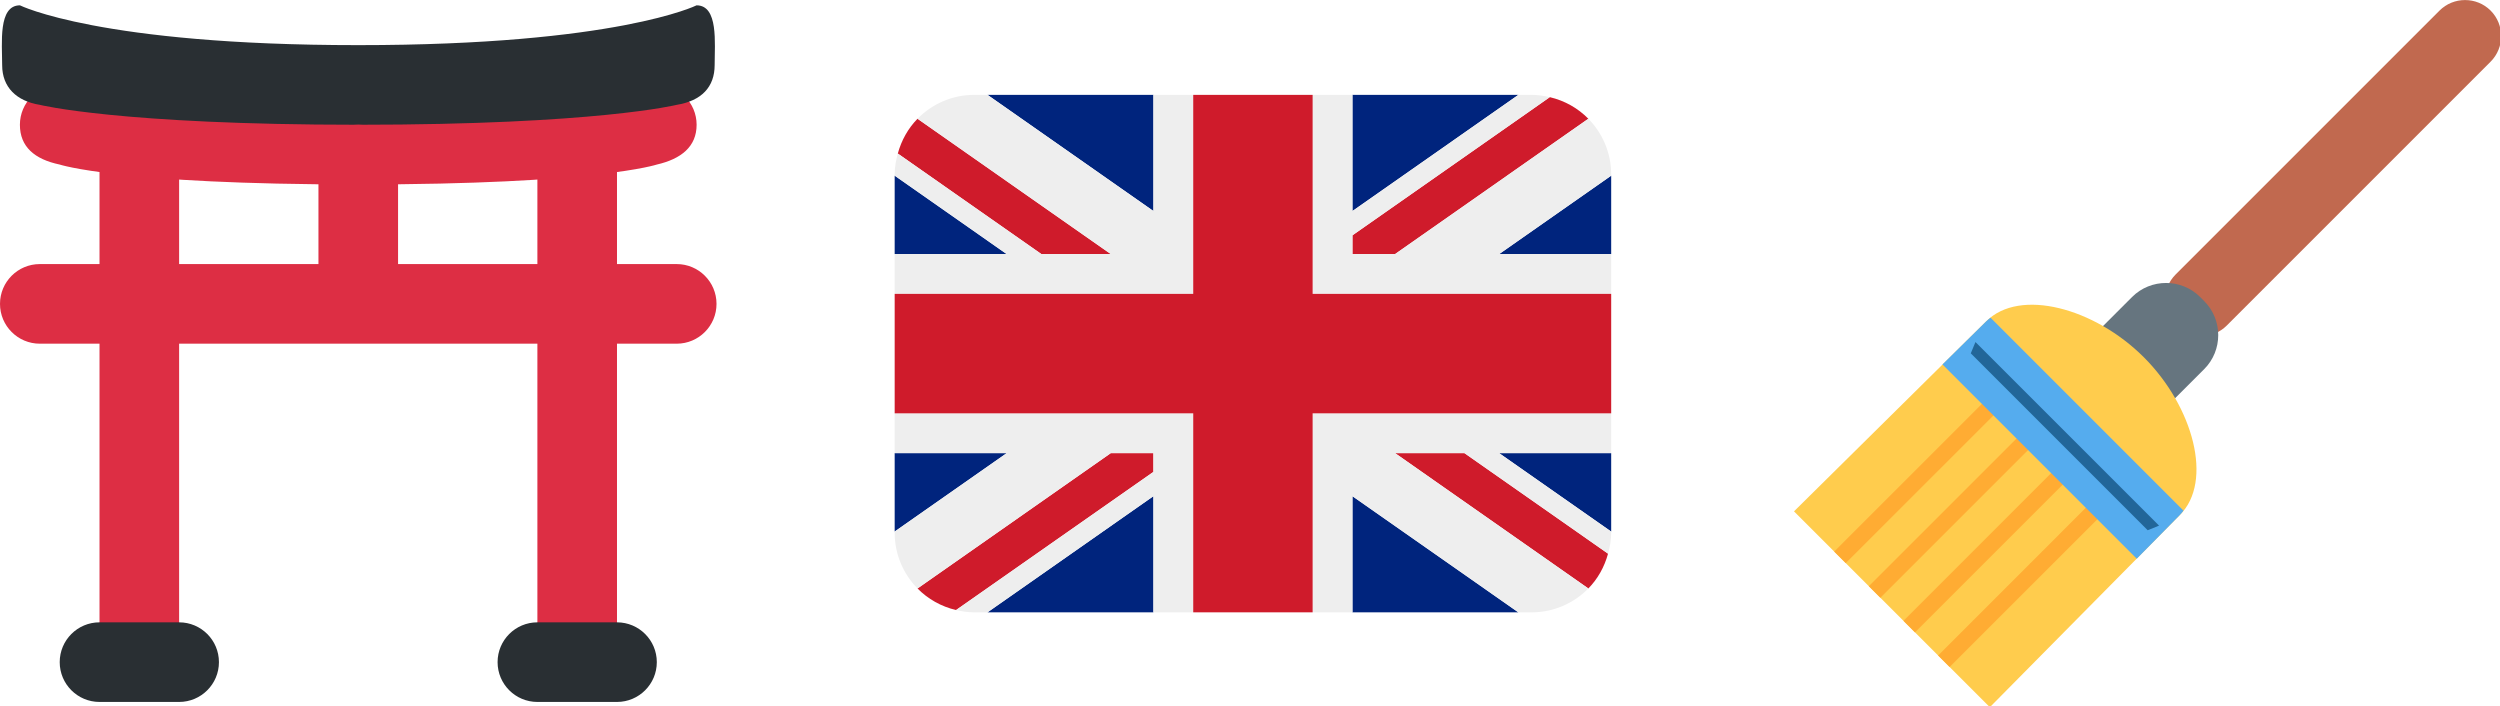 <?xml version="1.0" encoding="UTF-8" standalone="no"?>
<!-- Created with Inkscape (http://www.inkscape.org/) -->

<svg
   width="33.286mm"
   height="9.401mm"
   viewBox="0 0 33.286 9.401"
   version="1.1"
   id="svg1"
   xml:space="preserve"
   inkscape:export-filename="uktouhoulogo1.svg"
   inkscape:export-xdpi="96"
   inkscape:export-ydpi="96"
   xmlns:inkscape="http://www.inkscape.org/namespaces/inkscape"
   xmlns:sodipodi="http://sodipodi.sourceforge.net/DTD/sodipodi-0.dtd"
   xmlns="http://www.w3.org/2000/svg"
   xmlns:svg="http://www.w3.org/2000/svg"><sodipodi:namedview
     id="namedview1"
     pagecolor="#ffffff"
     bordercolor="#000000"
     borderopacity="0.25"
     inkscape:showpageshadow="2"
     inkscape:pageopacity="0.0"
     inkscape:pagecheckerboard="0"
     inkscape:deskcolor="#d1d1d1"
     inkscape:document-units="mm"
     inkscape:zoom="3.2838693"
     inkscape:cx="218.34"
     inkscape:cy="452.51497"
     inkscape:window-width="1472"
     inkscape:window-height="833"
     inkscape:window-x="0"
     inkscape:window-y="38"
     inkscape:window-maximized="0"
     inkscape:current-layer="layer1" /><defs
     id="defs1" /><g
     inkscape:label="Layer 1"
     inkscape:groupmode="layer"
     id="layer1"
     transform="translate(-40.432,-108.496)"><g
       id="g1"
       transform="matrix(0.265,0,0,0.265,64.318,108.372)"><path
         fill="#c1694f"
         d="m 19.175,16.825 c -0.706,-0.706 -0.706,-1.861 0,-2.567 L 32.433,1 C 33.139,0.294 34.294,0.294 35,1 c 0.706,0.706 0.706,1.861 0,2.567 L 21.742,16.825 c -0.706,0.706 -1.861,0.706 -2.567,0 z"
         id="path1" /><path
         fill="#66757f"
         d="M 8.839,27.365 8.635,27.161 c -0.941,-0.941 -0.941,-2.48 0,-3.42 l 8.35,-8.35 c 0.941,-0.941 2.48,-0.941 3.42,0 l 0.204,0.204 c 0.941,0.941 0.941,2.48 0,3.42 l -8.35,8.35 c -0.94,0.941 -2.48,0.941 -3.42,0 z"
         id="path2" /><path
         fill="#ffcc4d"
         d="M 19.389,26.341 C 21.077,24.653 20.06,20.9 17.58,18.42 15.1,15.94 11.347,14.923 9.659,16.611 L 0,26.16 9.84,36 Z"
         id="path3" /><path
         fill="#ffac33"
         d="m 2.02,28.18 8.66,-8.658 0.58,0.58 -8.66,8.658 z m 1.74,1.74 8.66,-8.659 0.58,0.58 -8.66,8.66 z m 1.74,1.74 8.658,-8.66 0.58,0.58 -8.66,8.66 z m 1.74,1.74 8.659,-8.66 0.58,0.58 -8.66,8.659 z"
         id="path4" /><path
         fill="#55acee"
         d="m 9.875,16.43 c -0.073,0.059 -0.149,0.114 -0.216,0.181 l -2.199,2.168 9.761,9.761 2.167,-2.199 c 0.067,-0.067 0.123,-0.143 0.181,-0.216 z"
         id="path5" /><path
         fill="#226699"
         d="m 8.882,18.221 0.235,-0.568 9.225,9.224 -0.572,0.232 z"
         id="path6" /></g><g
       id="g2"
       transform="matrix(0.265,0,0,0.265,52.344,108.434)"><path
         fill="#00247d"
         d="M 0,9.059 V 13 H 5.628 Z M 4.664,31 H 13 V 25.163 Z M 23,25.164 V 31 h 8.335 z M 0,23 v 3.941 L 5.63,23 Z M 31.337,5 H 23 v 5.837 z M 36,26.942 V 23 H 30.369 Z M 36,13 V 9.059 L 30.371,13 Z M 13,5 H 4.664 L 13,10.837 Z"
         id="path1-2" /><path
         fill="#cf1b2b"
         d="m 25.14,23 9.712,6.801 c 0.471,-0.479 0.808,-1.082 0.99,-1.749 L 28.627,23 Z M 13,23 h -2.141 l -9.711,6.8 c 0.521,0.53 1.189,0.909 1.938,1.085 L 13,23.943 Z M 23,13 h 2.141 L 34.852,6.2 C 34.331,5.67 33.664,5.291 32.915,5.115 L 23,12.057 Z M 10.859,13 1.148,6.2 C 0.677,6.68 0.34,7.282 0.157,7.949 L 7.372,13 Z"
         id="path2-4" /><path
         fill="#eeeeee"
         d="M 36,21 H 21 v 10 h 2 V 25.164 L 31.335,31 H 32 c 1.117,0 2.126,-0.461 2.852,-1.199 L 25.14,23 h 3.487 l 7.215,5.052 C 35.935,27.715 36,27.366 36,27 V 26.942 L 30.369,23 H 36 Z M 0,21 v 2 H 5.63 L 0,26.941 V 27 c 0,1.091 0.439,2.078 1.148,2.8 L 10.859,23 H 13 v 0.943 L 3.086,30.884 C 3.38,30.954 3.684,31 4,31 H 4.664 L 13,25.163 V 31 h 2 V 21 Z M 36,9 C 36,7.909 35.561,6.922 34.852,6.2 L 25.141,13 H 23 V 12.057 L 32.915,5.115 C 32.62,5.046 32.316,5 32,5 H 31.337 L 23,10.837 V 5 H 21 V 15 H 36 V 13 H 30.371 L 36,9.059 Z M 13,5 v 5.837 L 4.664,5 H 4 C 2.882,5 1.874,5.461 1.148,6.2 L 10.859,13 H 7.372 L 0.157,7.949 C 0.065,8.286 0,8.634 0,9 V 9.059 L 5.628,13 H 0 v 2 H 15 V 5 Z"
         id="path3-8" /><path
         fill="#cf1b2b"
         d="M 21,15 V 5 H 15 V 15 H 0 v 6 h 15 v 10 h 6 V 21 h 15 v -6 z"
         id="path4-3" /></g><g
       id="g3"
       transform="matrix(0.265,0,0,0.265,40.432,108.302)"><path
         fill="#dd2e44"
         d="M 9,9 C 9,7.896 8.104,7 7,7 5.896,7 5,7.896 5,9 v 24 c 0,1.104 0.896,2 2,2 1.104,0 2,-0.896 2,-2 z M 31,9 C 31,7.896 30.104,7 29,7 27.896,7 27,7.896 27,9 v 24 c 0,1.104 0.896,2 2,2 1.104,0 2,-0.896 2,-2 z"
         id="path1-9" /><path
         fill="#dd2e44"
         d="m 36,16 c 0,1.104 -0.896,2 -2,2 H 2 C 0.896,18 0,17.104 0,16 0,14.896 0.896,14 2,14 h 32 c 1.104,0 2,0.896 2,2 z M 35,7 c 0,1.104 -0.781,1.719 -2,2 0,0 -3,1 -15,1 C 6,10 3,9 3,9 1.734,8.734 1,8.104 1,7 1,5.896 1.896,5 3,5 h 30 c 1.104,0 2,0.896 2,2 z"
         id="path2-0" /><path
         fill="#292f33"
         d="m 35.906,4 c 0,1.104 -0.659,1.797 -1.908,2 0,0 -4,1 -15.999,1 C 6.001,7 2.002,6 2.002,6 0.831,5.812 0.109,5.114 0.109,4.01 0.109,2.905 -0.102,1 1.002,1 c 0,0 3.999,2 16.997,2 12.998,0 16.998,-2 16.998,-2 1.105,0 0.909,1.895 0.909,3 z"
         id="path3-5" /><path
         fill="#dd2e44"
         d="m 20,15 c 0,1.104 -0.896,2 -2,2 -1.104,0 -2,-0.896 -2,-2 V 9 c 0,-1.104 0.896,-2 2,-2 1.104,0 2,0.896 2,2 z"
         id="path4-2" /><path
         fill="#292f33"
         d="m 11,34 c 0,1.104 -0.896,2 -2,2 H 5 C 3.896,36 3,35.104 3,34 3,32.896 3.896,32 5,32 h 4 c 1.104,0 2,0.896 2,2 z m 22,0 c 0,1.104 -0.896,2 -2,2 h -4 c -1.104,0 -2,-0.896 -2,-2 0,-1.104 0.896,-2 2,-2 h 4 c 1.104,0 2,0.896 2,2 z"
         id="path5-2" /></g></g></svg>
